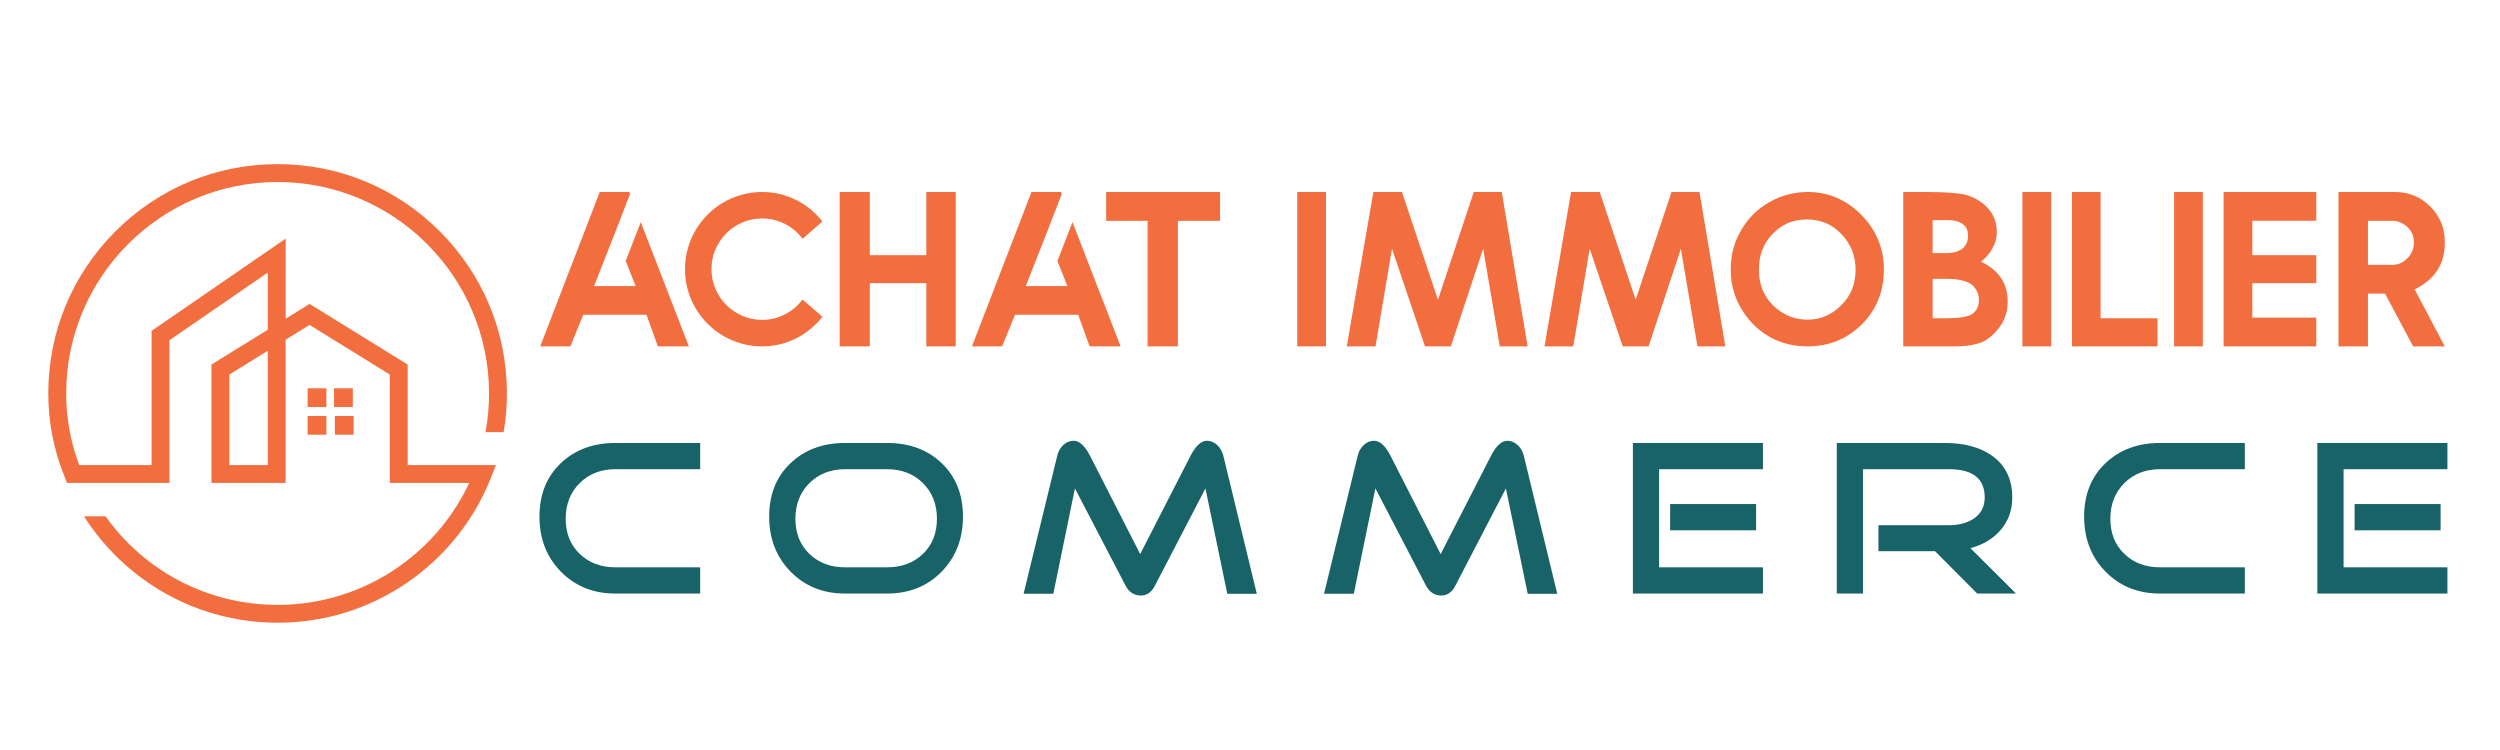 <?xml version="1.0" encoding="utf-8"?>
<!-- Generator: Adobe Illustrator 16.0.0, SVG Export Plug-In . SVG Version: 6.00 Build 0)  -->
<!DOCTYPE svg PUBLIC "-//W3C//DTD SVG 1.1//EN" "http://www.w3.org/Graphics/SVG/1.1/DTD/svg11.dtd">
<svg version="1.1" id="Calque_1" xmlns:x="http://ns.adobe.com/Extensibility/1.0/" xmlns:i="http://ns.adobe.com/AdobeIllustrator/10.0/" xmlns:graph="http://ns.adobe.com/Graphs/1.0/"
	 xmlns="http://www.w3.org/2000/svg" xmlns:xlink="http://www.w3.org/1999/xlink" x="0px" y="0px" width="200px" height="60px"
	 viewBox="0 0 200 60" enable-background="new 0 0 200 60" xml:space="preserve">
<g>
	<path fill="#F36E3E" d="M32.616,29.167l-7.851-4.854l-1.912,1.183v-6.406l-10.726,7.378v10.739H6.337
		c-0.7-1.883-1.042-3.764-1.042-5.732c0-9.327,7.587-16.914,16.914-16.914c9.327,0,16.914,7.587,16.914,16.914
		c0,1.04-0.093,2.079-0.282,3.094h1.451c0.174-1.018,0.261-2.054,0.261-3.094c0-4.899-1.908-9.506-5.374-12.971
		c-3.463-3.465-8.069-5.374-12.971-5.374c-4.899,0-9.507,1.909-12.971,5.374c-3.465,3.465-5.374,8.072-5.374,12.971
		c0,2.312,0.433,4.507,1.322,6.714l0.18,0.448h8.189V27.22l7.867-5.415v4.575l-4.507,2.786v9.47h5.937V27.177l1.912-1.184
		l6.42,3.971v8.672h6.353c-1.265,2.707-3.218,5.023-5.696,6.745c-2.835,1.966-6.167,3.009-9.633,3.009
		c-5.509,0-10.586-2.635-13.764-7.084H6.722c1.624,2.556,3.877,4.689,6.514,6.171c2.727,1.532,5.829,2.341,8.974,2.341
		c3.759,0,7.371-1.131,10.447-3.262c3.004-2.088,5.298-4.981,6.633-8.373l0.384-0.977h-7.058V29.167z M21.423,37.207h-3.078v-7.243
		l3.078-1.904V37.207z"/>
</g>
<rect x="24.611" y="31.064" fill="#F36E3E" width="1.5" height="1.5"/>
<rect x="26.725" y="31.064" fill="#F36E3E" width="1.5" height="1.5"/>
<rect x="24.611" y="33.277" fill="#F36E3E" width="1.5" height="1.499"/>
<rect x="26.789" y="33.277" fill="#F36E3E" width="1.5" height="1.499"/>
<g>
	<path fill="#F36E3E" d="M50.339,15.361l0.06,0.172l-1.205,3.109l-1.671,4.245h3.333l-0.801-2.006l1.206-3.11l3.849,9.939H52.63
		l-0.913-2.532h-5.055l-1.034,2.532h-2.411l4.762-12.349H50.339z"/>
	<path fill="#F36E3E" d="M60.974,25.591c0.333,0,0.652-0.039,0.96-0.116c0.307-0.078,0.599-0.188,0.874-0.332
		s0.531-0.314,0.767-0.512c0.235-0.197,0.444-0.421,0.628-0.668l1.593,1.378c-0.281,0.355-0.599,0.681-0.951,0.974
		c-0.354,0.292-0.735,0.542-1.146,0.748c-0.411,0.207-0.844,0.366-1.3,0.479c-0.457,0.111-0.932,0.169-1.425,0.169
		c-0.569,0-1.115-0.074-1.641-0.221s-1.018-0.354-1.477-0.624c-0.459-0.27-0.875-0.592-1.249-0.964
		c-0.373-0.374-0.695-0.79-0.964-1.249c-0.27-0.459-0.478-0.952-0.625-1.478c-0.146-0.525-0.219-1.071-0.219-1.64
		c0-0.569,0.073-1.116,0.219-1.641c0.146-0.524,0.354-1.017,0.625-1.476c0.27-0.459,0.591-0.876,0.964-1.25s0.79-0.695,1.249-0.965
		c0.459-0.269,0.952-0.478,1.477-0.623c0.525-0.148,1.072-0.22,1.641-0.22c0.494,0,0.968,0.056,1.425,0.167
		c0.456,0.112,0.889,0.271,1.3,0.477c0.41,0.207,0.792,0.456,1.146,0.746c0.353,0.289,0.67,0.613,0.951,0.968l-1.593,1.386
		c-0.184-0.247-0.393-0.47-0.628-0.671c-0.235-0.201-0.491-0.372-0.767-0.513c-0.275-0.141-0.567-0.249-0.874-0.328
		c-0.308-0.077-0.627-0.116-0.96-0.116c-0.558,0-1.083,0.107-1.576,0.319c-0.494,0.213-0.925,0.502-1.292,0.871
		c-0.368,0.367-0.657,0.796-0.87,1.287c-0.212,0.49-0.319,1.018-0.319,1.58c0,0.557,0.106,1.083,0.319,1.575
		c0.212,0.495,0.502,0.926,0.87,1.292c0.367,0.367,0.797,0.656,1.292,0.869C59.892,25.485,60.417,25.591,60.974,25.591z"/>
	<path fill="#F36E3E" d="M76.457,15.361V27.71h-2.351v-5.057h-4.521v5.057h-2.411V15.361h2.411v5.054h4.521v-5.054H76.457z"/>
	<path fill="#F36E3E" d="M84.878,15.361l0.06,0.172l-1.206,3.109l-1.671,4.245h3.333l-0.801-2.006l1.206-3.11l3.849,9.939h-2.48
		l-0.913-2.532h-5.054l-1.034,2.532h-2.411l4.762-12.349H84.878z"/>
	<path fill="#F36E3E" d="M97.605,15.361v2.308h-1.12H94.23V27.71h-2.42V17.669h-2.196h-1.12v-2.308H97.605z"/>
	<path fill="#F36E3E" d="M103.779,15.361h2.3V27.71h-2.3V15.361z"/>
	<path fill="#F36E3E" d="M120.142,15.361l2.066,12.349h-2.229l-1.326-7.812l-2.584,7.812h-2.067l-2.643-7.812l-1.317,7.812h-2.3
		l2.127-12.349h2.29l2.877,8.621l2.867-8.621H120.142z"/>
	<path fill="#F36E3E" d="M135.959,15.361l2.066,12.349h-2.229l-1.326-7.812l-2.584,7.812h-2.066l-2.644-7.812l-1.316,7.812h-2.3
		l2.127-12.349h2.29l2.877,8.621l2.867-8.621H135.959z"/>
	<path fill="#F36E3E" d="M144.614,27.71c-1.751,0-3.217-0.604-4.399-1.809c-1.172-1.252-1.757-2.696-1.757-4.333
		c0-1.159,0.275-2.203,0.826-3.133c0.528-0.942,1.274-1.691,2.239-2.249c0.959-0.551,1.989-0.826,3.091-0.826
		c1.642,0,3.065,0.603,4.272,1.808c1.216,1.228,1.824,2.696,1.824,4.399c0,1.746-0.589,3.207-1.766,4.384
		C147.757,27.124,146.314,27.71,144.614,27.71z M144.614,25.573c0.522,0,1.007-0.098,1.451-0.293
		c0.445-0.195,0.856-0.481,1.236-0.861c0.763-0.746,1.145-1.696,1.145-2.851c0-1.106-0.382-2.061-1.145-2.857
		c-0.735-0.77-1.651-1.154-2.747-1.154c-1.108,0-2.021,0.384-2.738,1.154c-0.735,0.74-1.104,1.693-1.104,2.857
		c0,1.31,0.478,2.351,1.431,3.127C142.86,25.28,143.685,25.573,144.614,25.573z"/>
	<path fill="#F36E3E" d="M156.358,27.71h-4.099V15.361h1.955c0.287,0,0.584,0.003,0.891,0.013c0.308,0.008,0.603,0.022,0.883,0.042
		c0.282,0.021,0.536,0.045,0.763,0.074c0.227,0.029,0.403,0.062,0.529,0.103c0.729,0.213,1.323,0.579,1.782,1.103
		c0.453,0.504,0.681,1.133,0.681,1.885c0,0.459-0.115,0.882-0.344,1.266c-0.179,0.384-0.485,0.746-0.922,1.085
		c1.424,0.684,2.136,1.736,2.136,3.161c0,0.729-0.175,1.36-0.525,1.895c-0.391,0.58-0.851,1.018-1.379,1.317
		C158.13,27.574,157.346,27.71,156.358,27.71z M155.73,20.243c0.563,0,1.002-0.132,1.317-0.396c0.264-0.247,0.396-0.575,0.396-0.981
		c0-0.414-0.132-0.719-0.396-0.914c-0.281-0.228-0.684-0.344-1.206-0.344h-1.23v2.635H155.73z M155.781,25.461
		c0.983,0,1.651-0.114,2.008-0.344c0.35-0.27,0.524-0.632,0.524-1.085c0-0.511-0.191-0.934-0.576-1.267
		c-0.426-0.304-1.095-0.456-2.007-0.456h-1.119v3.151H155.781z"/>
	<path fill="#F36E3E" d="M161.793,15.361h2.3V27.71h-2.3V15.361z"/>
	<path fill="#F36E3E" d="M168.045,15.361v10.1h4.555v2.249h-6.845V15.361H168.045z"/>
	<path fill="#F36E3E" d="M173.927,15.361h2.3V27.71h-2.3V15.361z"/>
	<path fill="#F36E3E" d="M185.301,15.361v2.298h-5.114v2.755h5.114v2.239h-5.114v2.757h5.114v2.3h-7.414V15.361H185.301z"/>
	<path fill="#F36E3E" d="M195.583,27.71h-2.531l-2.247-4.22h-1.369v4.22h-2.359V15.361h4.529c1.103,0,2.041,0.387,2.815,1.162
		c0.775,0.774,1.162,1.714,1.162,2.816v0.122c0,1.67-0.803,2.9-2.41,3.693L195.583,27.71z M191.373,21.19
		c0.471,0,0.878-0.179,1.223-0.533c0.344-0.345,0.517-0.768,0.517-1.266c0-0.488-0.173-0.897-0.517-1.223
		c-0.339-0.333-0.747-0.5-1.223-0.5h-1.938v3.521H191.373z"/>
</g>
<g>
	<path fill="#186367" d="M56.014,47.484h-6.79c-1.751,0-3.201-0.582-4.347-1.746c-1.146-1.164-1.72-2.633-1.72-4.409
		c0-1.764,0.567-3.187,1.702-4.268c1.134-1.081,2.589-1.623,4.365-1.623h6.79v2.099h-6.79c-1.152,0-2.102,0.371-2.848,1.111
		c-0.747,0.741-1.12,1.693-1.12,2.857c0,1.152,0.373,2.087,1.12,2.805c0.746,0.717,1.696,1.075,2.848,1.075h6.79V47.484z"/>
	<path fill="#186367" d="M77.037,41.329c0,1.776-0.571,3.245-1.711,4.409c-1.141,1.164-2.592,1.746-4.356,1.746h-3.369
		c-1.752,0-3.201-0.582-4.347-1.746c-1.146-1.164-1.72-2.633-1.72-4.409c0-1.764,0.567-3.187,1.702-4.268
		c1.134-1.081,2.589-1.623,4.365-1.623h3.369c1.787,0,3.245,0.542,4.373,1.623C76.472,38.143,77.037,39.565,77.037,41.329z
		 M74.955,41.506c0-1.164-0.374-2.116-1.12-2.857c-0.747-0.74-1.702-1.111-2.865-1.111h-3.369c-1.152,0-2.102,0.371-2.848,1.111
		c-0.747,0.741-1.12,1.693-1.12,2.857c0,1.152,0.373,2.087,1.12,2.805c0.747,0.717,1.696,1.075,2.848,1.075h3.369
		c1.164,0,2.119-0.358,2.865-1.075C74.582,43.593,74.955,42.658,74.955,41.506z"/>
	<path fill="#186367" d="M100.545,47.502h-2.363l-1.746-8.43l-4.04,7.776c-0.269,0.53-0.645,0.794-1.128,0.794
		c-0.541,0-0.952-0.271-1.234-0.811l-4.039-7.76l-1.729,8.43h-2.38l2.698-11.058c0.071-0.317,0.226-0.594,0.467-0.829
		c0.241-0.234,0.52-0.353,0.838-0.353c0.458,0,0.893,0.394,1.305,1.182l4.021,7.884l4.038-7.884
		c0.412-0.788,0.847-1.182,1.306-1.182c0.305,0,0.588,0.124,0.845,0.37c0.224,0.224,0.378,0.494,0.459,0.812L100.545,47.502z"/>
	<path fill="#186367" d="M124.581,47.502h-2.362l-1.747-8.43l-4.038,7.776c-0.271,0.53-0.646,0.794-1.128,0.794
		c-0.542,0-0.953-0.271-1.235-0.811l-4.039-7.76l-1.728,8.43h-2.382l2.698-11.058c0.072-0.317,0.228-0.594,0.468-0.829
		c0.241-0.234,0.521-0.353,0.838-0.353c0.459,0,0.894,0.394,1.305,1.182l4.021,7.884l4.039-7.884
		c0.411-0.788,0.847-1.182,1.305-1.182c0.306,0,0.588,0.124,0.846,0.37c0.224,0.224,0.377,0.494,0.459,0.812L124.581,47.502z"/>
	<path fill="#186367" d="M141.035,47.484h-10.404V35.438h10.404v2.099h-8.306v7.849h8.306V47.484z M140.488,42.424h-6.877v-2.101
		h6.877V42.424z"/>
	<path fill="#186367" d="M161.281,47.484h-3.104l-3.369-3.386h-4.531v-2.081h5.643c0.775,0,1.429-0.171,1.958-0.512
		c0.6-0.399,0.899-0.971,0.899-1.71c0-1.505-0.953-2.259-2.857-2.259h-6.878v9.947h-2.099V35.438h8.642
		c1.552,0,2.805,0.336,3.756,1.006c1.094,0.765,1.641,1.887,1.641,3.369c0,1.011-0.317,1.881-0.953,2.61
		c-0.587,0.682-1.387,1.157-2.397,1.428L161.281,47.484z"/>
	<path fill="#186367" d="M179.587,47.484h-6.789c-1.753,0-3.202-0.582-4.348-1.746c-1.146-1.164-1.719-2.633-1.719-4.409
		c0-1.764,0.566-3.187,1.701-4.268s2.59-1.623,4.365-1.623h6.789v2.099h-6.789c-1.153,0-2.103,0.371-2.849,1.111
		c-0.747,0.741-1.119,1.693-1.119,2.857c0,1.152,0.372,2.087,1.119,2.805c0.746,0.717,1.695,1.075,2.849,1.075h6.789V47.484z"/>
	<path fill="#186367" d="M195.794,47.484h-10.405V35.438h10.405v2.099h-8.307v7.849h8.307V47.484z M195.247,42.424h-6.878v-2.101
		h6.878V42.424z"/>
</g>
</svg>
